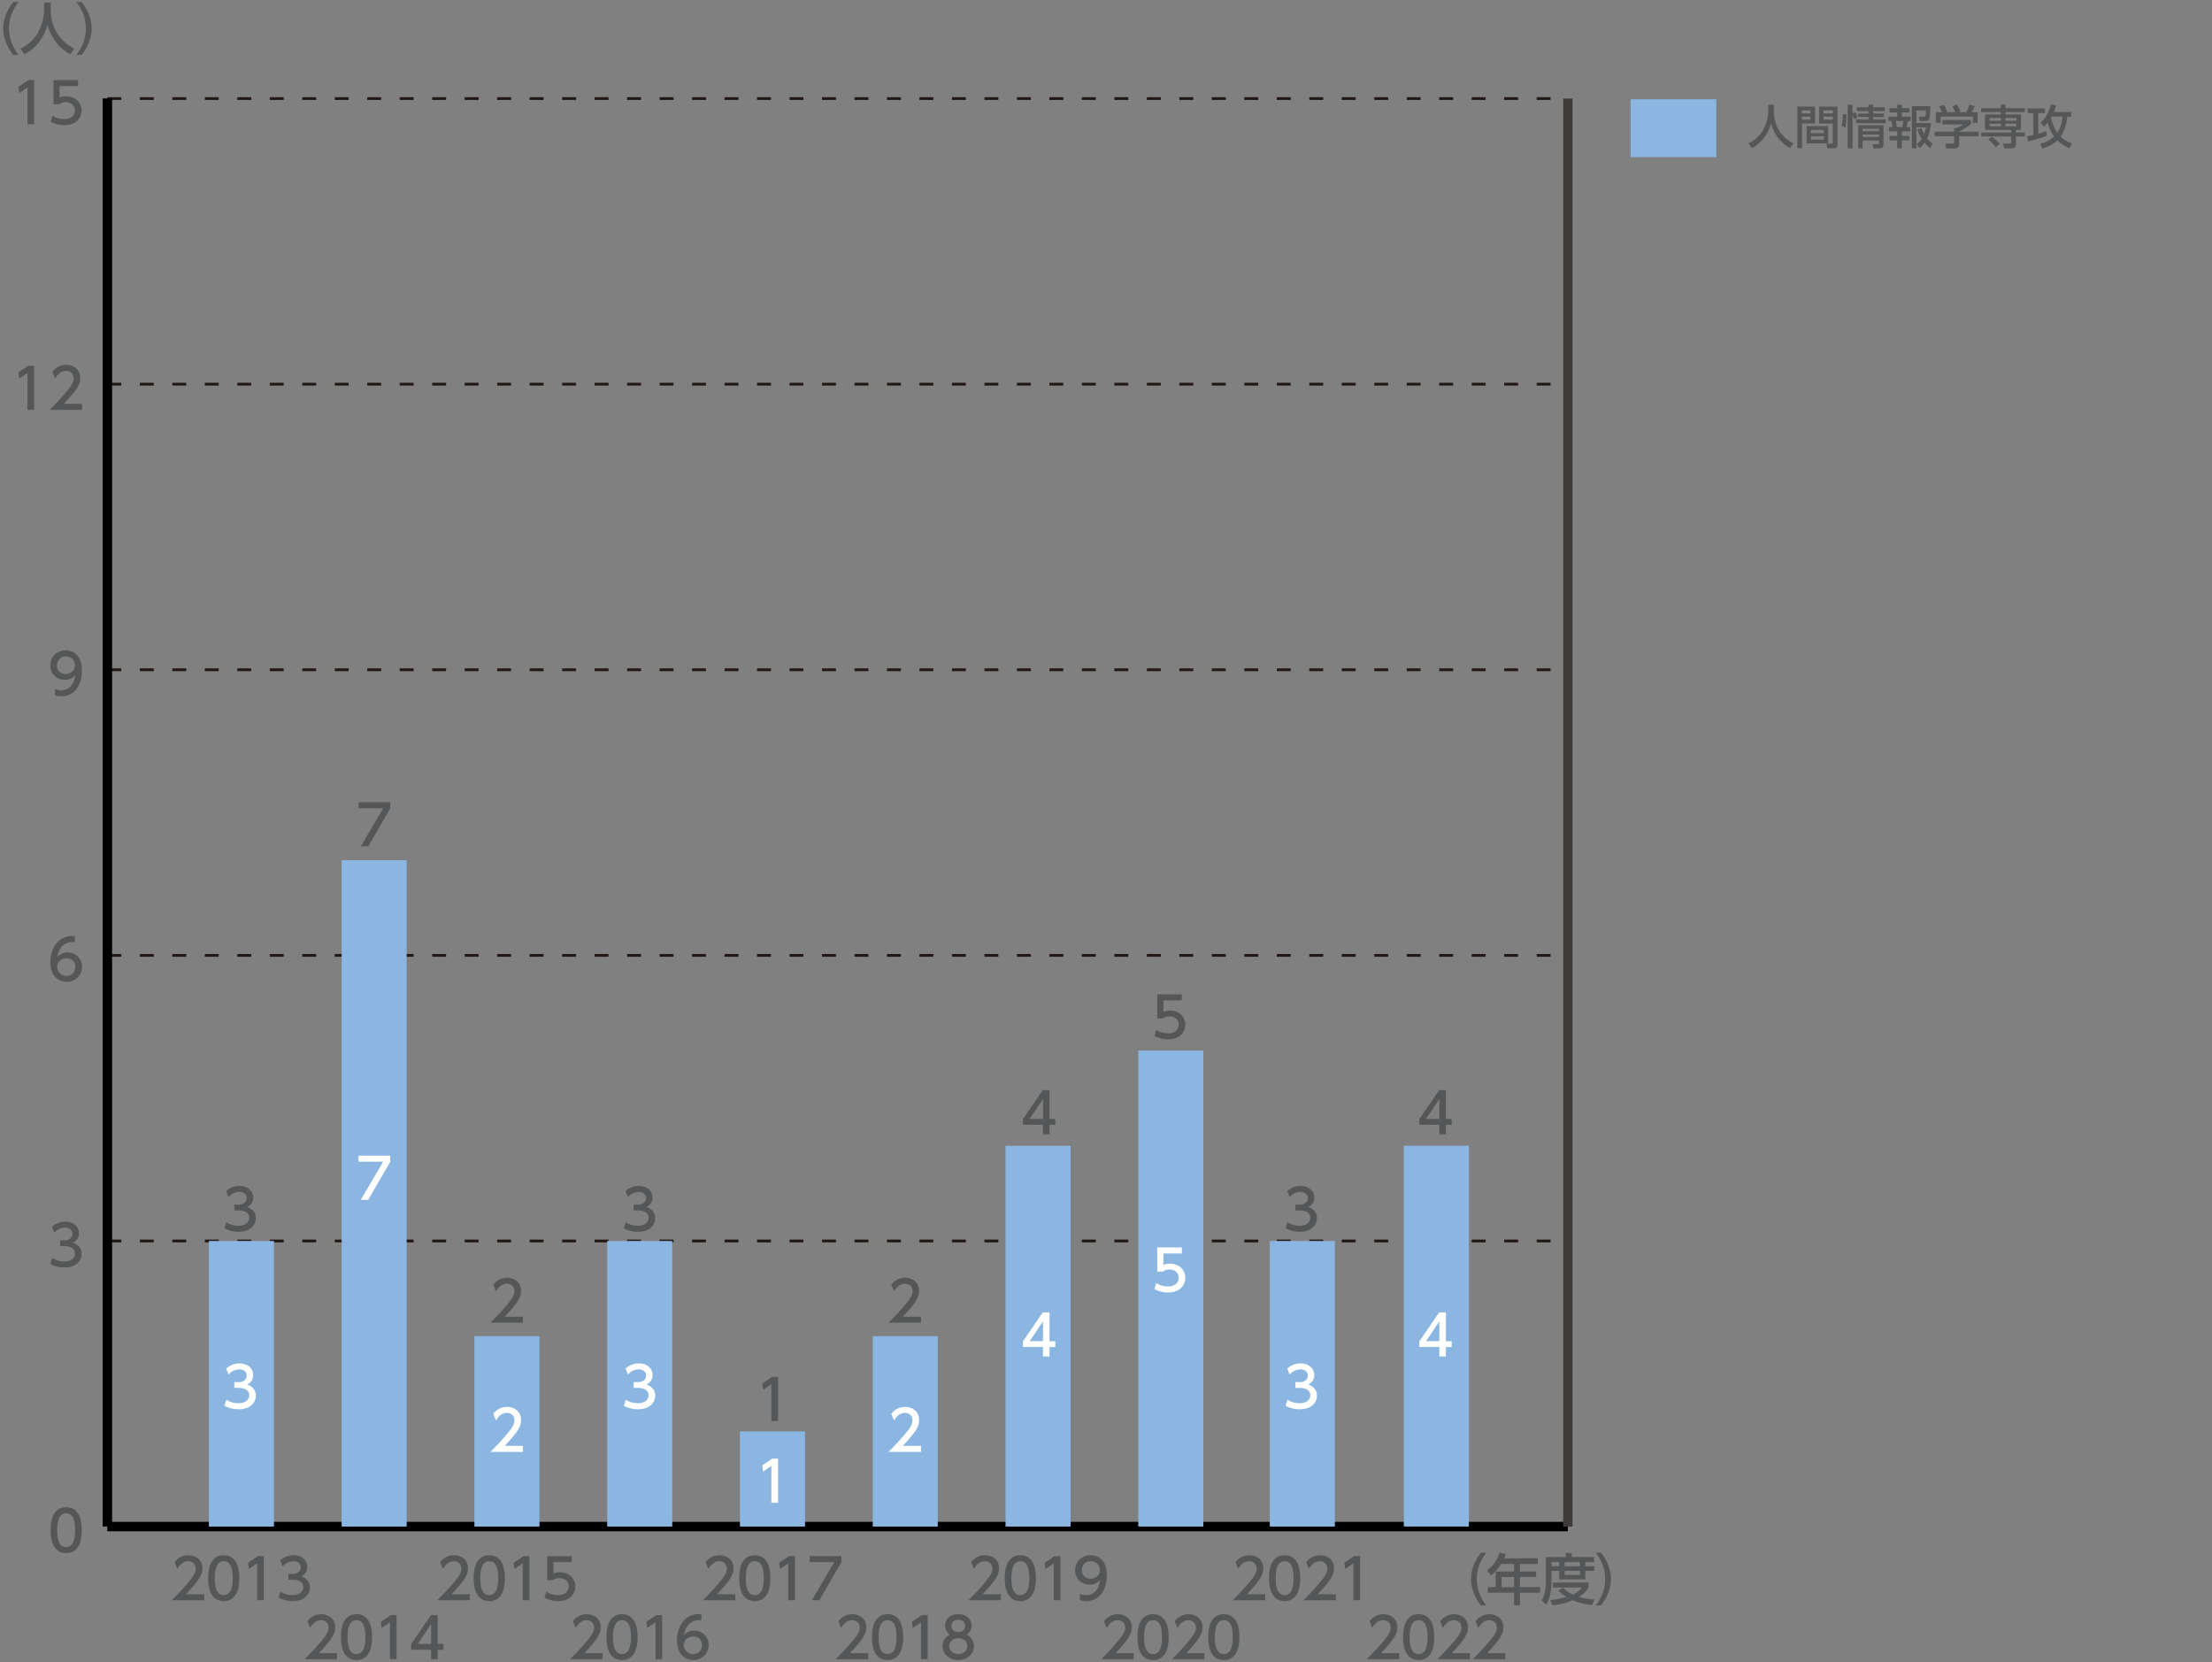 <?xml version="1.0" encoding="utf-8"?>
<!-- Generator: Adobe Illustrator 27.7.0, SVG Export Plug-In . SVG Version: 6.00 Build 0)  -->
<svg version="1.1" id="レイヤー_1" xmlns="http://www.w3.org/2000/svg" xmlns:xlink="http://www.w3.org/1999/xlink" x="0px"
	 y="0px" width="532.43px" height="400px" viewBox="0 0 532.43 400" style="enable-background:new 0 0 532.43 400;"
	 xml:space="preserve">
<rect x="0" y="0" width="532.43" height="400" fill="#808080" stroke="none"/>
<style type="text/css">
	.st0{fill:#555657;}
	.st1{fill:none;stroke:#3E3A39;stroke-width:2.234;stroke-miterlimit:10;}
	.st2{fill:none;stroke:#231815;stroke-width:0.67;stroke-miterlimit:10;stroke-dasharray:3.351,4.468;}
	.st3{fill:none;stroke:#000000;stroke-width:2.234;stroke-miterlimit:10;}
	.st4{fill:#8BB6E1;}
	.st5{fill:#FFFFFF;}
</style>
<g>
	<g>
		<g>
			<path class="st0" d="M12.18,368.23c0-1.03,0-5.52,3.75-5.52c3.75,0,3.75,4.5,3.75,5.52c0,1.03,0,5.53-3.75,5.53
				C12.18,373.76,12.18,369.26,12.18,368.23z M18.08,368.23c0-2.05-0.39-4.07-2.16-4.07c-1.77,0-2.16,2.04-2.16,4.07
				c0,2.16,0.44,4.09,2.16,4.09C17.7,372.31,18.08,370.25,18.08,368.23z"/>
		</g>
		<g>
			<path class="st0" d="M12.56,302.74c0.86,0.58,1.89,0.84,2.92,0.84c1.9,0,2.58-1.04,2.58-1.96c0-0.94-0.78-1.74-2.53-1.74h-1.06
				v-1.39h1.02c1.45,0,1.97-0.87,1.97-1.58c0-1.02-0.9-1.49-1.77-1.49c-1.01,0-1.94,0.48-2.61,1.23l-0.58-1.43
				c1.02-0.9,2.18-1.25,3.2-1.25c1.75,0,3.31,1.03,3.31,2.83c0,1.5-1.06,2.05-1.45,2.25c0.55,0.22,2.09,0.8,2.09,2.72
				c0,1.43-1.07,3.25-4.18,3.25c-1.39,0-2.43-0.34-3.38-0.84L12.56,302.74z"/>
		</g>
		<g>
			<path class="st0" d="M17.99,226.72c-0.31-0.01-0.34-0.03-0.47-0.03c-2.25,0-3.36,1.57-3.79,3.64c0.54-0.59,1.34-1.14,2.55-1.14
				c1.78,0,3.47,1.31,3.47,3.47c0,2.12-1.65,3.63-3.68,3.63c-1.7,0-3.95-1.08-3.95-4.79c0-2.93,1.63-6.26,5.34-6.26
				c0.19,0,0.31,0,0.54,0.03V226.72z M16.06,230.62c-1.03,0-2.31,0.66-2.31,2c0,1.11,0.87,2.24,2.26,2.24
				c1.38,0,2.13-1.02,2.13-2.12C18.15,230.86,16.64,230.62,16.06,230.62z"/>
		</g>
		<g>
			<path class="st0" d="M13.22,165.83c0.48,0.2,0.96,0.29,1.49,0.29c2.18,0,3.13-1.61,3.4-3.66c-0.38,0.39-1.1,1.14-2.55,1.14
				c-1.83,0-3.46-1.33-3.46-3.44c0-2.06,1.57-3.65,3.71-3.65c1.16,0,3.91,0.51,3.91,4.85c0,3.65-1.85,6.2-4.97,6.2
				c-0.86,0-1.31-0.17-1.54-0.27V165.83z M15.79,162.2c1.18,0,2.26-0.83,2.26-2.09c0-1.14-0.86-2.14-2.21-2.14
				c-1.49,0-2.14,1.2-2.14,2.14C13.7,161.56,14.76,162.2,15.79,162.2z"/>
		</g>
		<g>
			<path class="st0" d="M6.81,88.01h1.41v10.62H6.61v-8.88l-1.98,1.37l-0.21-1.49L6.81,88.01z"/>
			<path class="st0" d="M19.76,97.19v1.45h-7.82c1.16-1.16,2.4-2.42,3.77-4.03c1.62-1.9,2.01-2.69,2.01-3.59
				c0-1.04-0.72-1.77-1.81-1.77c-1.58,0-2.37,1.4-2.63,1.83l-0.67-1.59c0.83-1.1,1.96-1.69,3.34-1.69c1.51,0,3.36,0.87,3.36,3.18
				c0,1.51-0.63,2.68-3.94,6.21H19.76z"/>
		</g>
		<g>
			<path class="st0" d="M6.81,19.28h1.41V29.9H6.61v-8.88l-1.98,1.37L4.42,20.9L6.81,19.28z"/>
			<path class="st0" d="M18.78,20.73h-4.43v2.72c0.33-0.12,0.76-0.27,1.53-0.27c2.28,0,3.75,1.51,3.75,3.42
				c0,1.68-1.21,3.52-4.19,3.52c-1.18,0-2.21-0.27-3.25-0.83l0.44-1.46c0.86,0.58,1.77,0.84,2.8,0.84c2.05,0,2.61-1.21,2.61-2.09
				c0-1.25-1.02-2-2.26-2c-0.55,0-1.11,0.15-1.53,0.51h-1.38v-5.81h5.92V20.73z"/>
		</g>
	</g>
	<line class="st1" x1="25.84" y1="367.37" x2="25.84" y2="23.72"/>
	<g>
		<g>
			<line class="st1" x1="25.84" y1="367.37" x2="377.39" y2="367.37"/>
			<line class="st2" x1="25.84" y1="298.64" x2="377.39" y2="298.64"/>
			<line class="st2" x1="25.84" y1="229.91" x2="377.39" y2="229.91"/>
			<line class="st2" x1="25.84" y1="161.18" x2="377.39" y2="161.18"/>
			<line class="st2" x1="25.84" y1="92.45" x2="377.39" y2="92.45"/>
			<line class="st2" x1="25.84" y1="23.72" x2="377.39" y2="23.72"/>
		</g>
	</g>
</g>
<g>
	<g>
		<g>
			<path class="st0" d="M3.17,13.2c-2.26-2.84-2.4-5.51-2.4-6.35S0.9,3.34,3.17,0.5h1.27C3.01,2.32,2.15,4.53,2.15,6.85
				c0,2.32,0.87,4.53,2.29,6.35H3.17z"/>
			<path class="st0" d="M10.62,0.59h1.57v1.65c0,2.6,0.82,6.97,5.67,9.46l-0.92,1.37c-2.46-1.23-4.61-3.74-5.53-7.13
				c-0.83,3.22-2.84,5.75-5.51,7.13L4.9,11.73c1.95-0.95,3.59-2.48,4.54-4.45c0.72-1.49,1.18-3.35,1.18-4.98V0.59z"/>
			<path class="st0" d="M18.39,13.2c1.43-1.81,2.29-4.03,2.29-6.35c0-2.32-0.86-4.54-2.29-6.35h1.27c2.17,2.7,2.4,5.32,2.4,6.35
				s-0.23,3.65-2.4,6.35H18.39z"/>
		</g>
	</g>
</g>
<g>
	<line class="st3" x1="25.84" y1="367.37" x2="377.39" y2="367.37"/>
	<g>
		<g>
			<line class="st3" x1="25.84" y1="367.37" x2="25.84" y2="23.72"/>
			<line class="st1" x1="377.39" y1="367.37" x2="377.39" y2="23.72"/>
		</g>
	</g>
</g>
<g>
	<g>
		<g>
			<rect x="50.28" y="298.64" class="st4" width="15.66" height="68.73"/>
			<rect x="82.23" y="207" class="st4" width="15.66" height="160.37"/>
			<rect x="114.19" y="321.55" class="st4" width="15.66" height="45.82"/>
			<rect x="146.15" y="298.64" class="st4" width="15.66" height="68.73"/>
			<rect x="178.11" y="344.46" class="st4" width="15.66" height="22.91"/>
			<rect x="210.07" y="321.55" class="st4" width="15.66" height="45.82"/>
			<rect x="242.03" y="275.73" class="st4" width="15.66" height="91.64"/>
		</g>
	</g>
</g>
<g>
	<g>
		<path class="st0" d="M240.92,383.65v1.45h-7.82c1.16-1.16,2.4-2.43,3.76-4.03c1.62-1.9,2.01-2.69,2.01-3.59
			c0-1.04-0.72-1.77-1.81-1.77c-1.58,0-2.37,1.41-2.62,1.83l-0.67-1.59c0.83-1.1,1.95-1.69,3.34-1.69c1.51,0,3.36,0.87,3.36,3.17
			c0,1.51-0.63,2.68-3.94,6.22H240.92z"/>
		<path class="st0" d="M241.85,379.78c0-1.03,0-5.52,3.75-5.52c3.75,0,3.75,4.5,3.75,5.52c0,1.03,0,5.53-3.75,5.53
			C241.85,385.31,241.85,380.81,241.85,379.78z M247.76,379.78c0-2.05-0.39-4.07-2.16-4.07c-1.77,0-2.16,2.04-2.16,4.07
			c0,2.16,0.44,4.09,2.16,4.09C247.37,383.86,247.76,381.8,247.76,379.78z"/>
		<path class="st0" d="M253.84,374.47h1.41v10.62h-1.61v-8.88l-1.98,1.37l-0.21-1.49L253.84,374.47z"/>
		<path class="st0" d="M259.91,383.57c0.48,0.2,0.96,0.29,1.49,0.29c2.18,0,3.13-1.61,3.4-3.66c-0.38,0.39-1.1,1.14-2.55,1.14
			c-1.83,0-3.46-1.33-3.46-3.44c0-2.06,1.57-3.64,3.71-3.64c1.16,0,3.91,0.51,3.91,4.85c0,3.64-1.85,6.2-4.97,6.2
			c-0.86,0-1.31-0.17-1.54-0.27V383.57z M262.49,379.94c1.18,0,2.26-0.83,2.26-2.09c0-1.14-0.86-2.14-2.21-2.14
			c-1.49,0-2.14,1.21-2.14,2.14C260.4,379.29,261.45,379.94,262.49,379.94z"/>
	</g>
	<g>
		<path class="st0" d="M208.96,397.84v1.45h-7.82c1.16-1.16,2.4-2.42,3.77-4.03c1.62-1.9,2.01-2.69,2.01-3.59
			c0-1.04-0.72-1.77-1.81-1.77c-1.58,0-2.37,1.41-2.63,1.84l-0.67-1.59c0.83-1.1,1.96-1.69,3.34-1.69c1.51,0,3.36,0.87,3.36,3.17
			c0,1.51-0.63,2.68-3.94,6.22H208.96z"/>
		<path class="st0" d="M209.89,393.97c0-1.03,0-5.52,3.75-5.52c3.75,0,3.75,4.5,3.75,5.52c0,1.03,0,5.53-3.75,5.53
			C209.89,399.5,209.89,395,209.89,393.97z M215.8,393.97c0-2.05-0.39-4.07-2.16-4.07c-1.77,0-2.16,2.04-2.16,4.07
			c0,2.16,0.44,4.09,2.16,4.09C215.41,398.05,215.8,395.99,215.8,393.97z"/>
		<path class="st0" d="M221.88,388.67h1.41v10.62h-1.61v-8.88l-1.98,1.37l-0.21-1.49L221.88,388.67z"/>
		<path class="st0" d="M234.44,396.16c0,1.96-1.71,3.34-3.78,3.34s-3.78-1.38-3.78-3.34c0-1.46,0.91-2.38,1.76-2.8
			c-0.79-0.48-1.16-1.34-1.16-2.16c0-1.58,1.25-2.76,3.19-2.76c1.93,0,3.19,1.18,3.19,2.76c0,0.82-0.38,1.68-1.17,2.16
			C233.53,393.78,234.44,394.71,234.44,396.16z M232.84,396.14c0-0.78-0.54-1.9-2.18-1.9c-1.63,0-2.18,1.11-2.18,1.9
			c0,1.06,0.91,1.92,2.18,1.92C231.93,398.05,232.84,397.2,232.84,396.14z M232.31,391.28c0-0.99-0.79-1.49-1.65-1.49
			s-1.65,0.51-1.65,1.47c0,0.64,0.38,1.49,1.65,1.49C231.92,392.75,232.31,391.91,232.31,391.28z"/>
	</g>
	<g>
		<path class="st0" d="M304.53,383.65v1.45h-7.82c1.16-1.16,2.4-2.42,3.76-4.03c1.62-1.9,2.01-2.69,2.01-3.59
			c0-1.04-0.72-1.77-1.81-1.77c-1.58,0-2.37,1.41-2.62,1.84l-0.67-1.59c0.83-1.1,1.95-1.69,3.34-1.69c1.51,0,3.36,0.87,3.36,3.17
			c0,1.51-0.63,2.68-3.94,6.22H304.53z"/>
		<path class="st0" d="M305.46,379.78c0-1.03,0-5.52,3.75-5.52c3.75,0,3.75,4.5,3.75,5.52c0,1.03,0,5.53-3.75,5.53
			C305.46,385.31,305.46,380.81,305.46,379.78z M311.37,379.78c0-2.05-0.39-4.07-2.16-4.07c-1.77,0-2.16,2.04-2.16,4.07
			c0,2.16,0.44,4.09,2.16,4.09C310.98,383.86,311.37,381.8,311.37,379.78z"/>
		<path class="st0" d="M321.55,383.65v1.45h-7.82c1.16-1.16,2.4-2.42,3.76-4.03c1.62-1.9,2.01-2.69,2.01-3.59
			c0-1.04-0.72-1.77-1.81-1.77c-1.58,0-2.37,1.41-2.62,1.84l-0.67-1.59c0.83-1.1,1.95-1.69,3.34-1.69c1.51,0,3.36,0.87,3.36,3.17
			c0,1.51-0.63,2.68-3.94,6.22H321.55z"/>
		<path class="st0" d="M325.97,374.47h1.41v10.62h-1.61v-8.88l-1.98,1.37l-0.21-1.49L325.97,374.47z"/>
	</g>
	<g>
		<path class="st0" d="M177,383.65v1.45h-7.82c1.16-1.16,2.4-2.43,3.76-4.03c1.62-1.9,2.01-2.69,2.01-3.59
			c0-1.04-0.72-1.77-1.81-1.77c-1.58,0-2.37,1.41-2.62,1.83l-0.67-1.59c0.83-1.1,1.95-1.69,3.34-1.69c1.51,0,3.36,0.87,3.36,3.17
			c0,1.51-0.63,2.68-3.94,6.22H177z"/>
		<path class="st0" d="M177.93,379.78c0-1.03,0-5.52,3.75-5.52c3.75,0,3.75,4.5,3.75,5.52c0,1.03,0,5.53-3.75,5.53
			C177.93,385.31,177.93,380.81,177.93,379.78z M183.84,379.78c0-2.05-0.39-4.07-2.16-4.07c-1.77,0-2.16,2.04-2.16,4.07
			c0,2.16,0.44,4.09,2.16,4.09C183.45,383.86,183.84,381.8,183.84,379.78z"/>
		<path class="st0" d="M189.93,374.47h1.41v10.62h-1.61v-8.88l-1.98,1.37l-0.21-1.49L189.93,374.47z"/>
		<path class="st0" d="M202.52,374.47v1.5l-5.31,9.12h-1.78l5.39-9.18h-5.93v-1.45H202.52z"/>
	</g>
	<g>
		<path class="st0" d="M145.04,397.84v1.45h-7.82c1.16-1.16,2.4-2.42,3.77-4.03c1.62-1.9,2.01-2.69,2.01-3.59
			c0-1.04-0.72-1.77-1.81-1.77c-1.58,0-2.37,1.41-2.63,1.84l-0.67-1.59c0.83-1.1,1.96-1.69,3.34-1.69c1.51,0,3.36,0.87,3.36,3.17
			c0,1.51-0.63,2.68-3.94,6.22H145.04z"/>
		<path class="st0" d="M145.97,393.97c0-1.03,0-5.52,3.75-5.52c3.75,0,3.75,4.5,3.75,5.52c0,1.03,0,5.53-3.75,5.53
			C145.97,399.5,145.97,395,145.97,393.97z M151.88,393.97c0-2.05-0.39-4.07-2.16-4.07c-1.77,0-2.16,2.04-2.16,4.07
			c0,2.16,0.44,4.09,2.16,4.09C151.49,398.05,151.88,395.99,151.88,393.97z"/>
		<path class="st0" d="M157.97,388.67h1.41v10.62h-1.61v-8.88l-1.98,1.37l-0.21-1.49L157.97,388.67z"/>
		<path class="st0" d="M168.81,389.92c-0.31-0.01-0.34-0.03-0.47-0.03c-2.25,0-3.36,1.57-3.79,3.64c0.54-0.59,1.34-1.14,2.55-1.14
			c1.78,0,3.47,1.31,3.47,3.47c0,2.12-1.65,3.63-3.68,3.63c-1.7,0-3.95-1.08-3.95-4.79c0-2.93,1.63-6.26,5.34-6.26
			c0.19,0,0.31,0,0.54,0.03V389.92z M166.88,393.82c-1.03,0-2.31,0.65-2.31,1.99c0,1.11,0.87,2.24,2.26,2.24
			c1.38,0,2.13-1.02,2.13-2.12C168.97,394.06,167.46,393.82,166.88,393.82z"/>
	</g>
	<g>
		<path class="st0" d="M113.09,383.65v1.45h-7.82c1.16-1.16,2.4-2.43,3.76-4.03c1.62-1.9,2.01-2.69,2.01-3.59
			c0-1.04-0.72-1.77-1.81-1.77c-1.58,0-2.37,1.41-2.62,1.83l-0.67-1.59c0.83-1.1,1.95-1.69,3.34-1.69c1.51,0,3.36,0.87,3.36,3.17
			c0,1.51-0.63,2.68-3.94,6.22H113.09z"/>
		<path class="st0" d="M114.02,379.78c0-1.03,0-5.52,3.75-5.52c3.75,0,3.75,4.5,3.75,5.52c0,1.03,0,5.53-3.75,5.53
			C114.02,385.31,114.02,380.81,114.02,379.78z M119.92,379.78c0-2.05-0.39-4.07-2.16-4.07c-1.77,0-2.16,2.04-2.16,4.07
			c0,2.16,0.44,4.09,2.16,4.09C119.54,383.86,119.92,381.8,119.92,379.78z"/>
		<path class="st0" d="M126.01,374.47h1.41v10.62h-1.61v-8.88l-1.98,1.37l-0.21-1.49L126.01,374.47z"/>
		<path class="st0" d="M137.64,375.92h-4.43v2.72c0.34-0.12,0.76-0.27,1.53-0.27c2.28,0,3.75,1.51,3.75,3.42
			c0,1.68-1.2,3.52-4.19,3.52c-1.18,0-2.21-0.27-3.25-0.83l0.44-1.46c0.86,0.58,1.77,0.84,2.8,0.84c2.05,0,2.61-1.21,2.61-2.09
			c0-1.25-1.02-2-2.26-2c-0.55,0-1.11,0.15-1.53,0.51h-1.38v-5.81h5.92V375.92z"/>
	</g>
	<g>
		<path class="st0" d="M81.13,397.84v1.45h-7.82c1.16-1.16,2.4-2.42,3.77-4.03c1.62-1.9,2.01-2.69,2.01-3.59
			c0-1.04-0.72-1.77-1.81-1.77c-1.58,0-2.37,1.41-2.63,1.84l-0.67-1.59c0.83-1.1,1.96-1.69,3.34-1.69c1.51,0,3.36,0.87,3.36,3.17
			c0,1.51-0.63,2.68-3.94,6.22H81.13z"/>
		<path class="st0" d="M82.06,393.97c0-1.03,0-5.52,3.75-5.52c3.75,0,3.75,4.5,3.75,5.52c0,1.03,0,5.53-3.75,5.53
			C82.06,399.5,82.06,395,82.06,393.97z M87.96,393.97c0-2.05-0.39-4.07-2.16-4.07c-1.77,0-2.16,2.04-2.16,4.07
			c0,2.16,0.44,4.09,2.16,4.09C87.58,398.05,87.96,395.99,87.96,393.97z"/>
		<path class="st0" d="M94.05,388.67h1.41v10.62h-1.61v-8.88l-1.98,1.37l-0.21-1.49L94.05,388.67z"/>
		<path class="st0" d="M103.77,399.29v-2.28h-4.82v-1.35l4.78-6.99h1.62v6.94h1.39v1.41h-1.39v2.28H103.77z M100.55,395.6h3.22
			v-4.77L100.55,395.6z"/>
	</g>
	<g>
		<path class="st0" d="M49.17,383.65v1.45h-7.82c1.16-1.16,2.4-2.43,3.76-4.03c1.62-1.9,2.01-2.69,2.01-3.59
			c0-1.04-0.72-1.77-1.81-1.77c-1.58,0-2.37,1.41-2.62,1.83l-0.67-1.59c0.83-1.1,1.95-1.69,3.34-1.69c1.51,0,3.36,0.87,3.36,3.17
			c0,1.51-0.63,2.68-3.94,6.22H49.17z"/>
		<path class="st0" d="M50.1,379.78c0-1.03,0-5.52,3.75-5.52c3.75,0,3.75,4.5,3.75,5.52c0,1.03,0,5.53-3.75,5.53
			C50.1,385.31,50.1,380.81,50.1,379.78z M56.01,379.78c0-2.05-0.39-4.07-2.16-4.07c-1.77,0-2.16,2.04-2.16,4.07
			c0,2.16,0.44,4.09,2.16,4.09C55.62,383.86,56.01,381.8,56.01,379.78z"/>
		<path class="st0" d="M62.09,374.47h1.41v10.62h-1.61v-8.88l-1.98,1.37l-0.21-1.49L62.09,374.47z"/>
		<path class="st0" d="M67.51,383.02c0.86,0.58,1.89,0.84,2.92,0.84c1.9,0,2.58-1.04,2.58-1.96c0-0.94-0.78-1.74-2.53-1.74h-1.06
			v-1.39h1.02c1.45,0,1.97-0.87,1.97-1.58c0-1.02-0.9-1.49-1.77-1.49c-1,0-1.94,0.48-2.61,1.23l-0.58-1.43
			c1.02-0.9,2.18-1.25,3.2-1.25c1.76,0,3.31,1.03,3.31,2.83c0,1.5-1.06,2.05-1.45,2.25c0.55,0.22,2.09,0.8,2.09,2.72
			c0,1.43-1.07,3.25-4.18,3.25c-1.39,0-2.42-0.34-3.37-0.84L67.51,383.02z"/>
	</g>
</g>
<g>
	<g>
		<path class="st0" d="M356.47,386.35c-2.26-2.84-2.4-5.51-2.4-6.35c0-0.84,0.13-3.51,2.4-6.35h1.27c-1.43,1.82-2.29,4.03-2.29,6.35
			c0,2.32,0.87,4.53,2.29,6.35H356.47z"/>
		<path class="st0" d="M370.16,375.02v1.35h-4.31v1.82h3.89v1.31h-3.89v2.43h4.84v1.35h-4.84v3.01h-1.41v-3.01h-6.33v-1.35h1.9
			v-3.74h4.43v-1.82h-3.11c-0.95,1.49-1.74,2.17-2.44,2.75l-0.95-1.19c1.45-1.1,2.45-2.48,2.97-4.29l1.53,0.38
			c-0.17,0.52-0.25,0.7-0.39,1H370.16z M364.44,379.51h-3v2.43h3V379.51z"/>
		<path class="st0" d="M372.08,374.7h4.82v-0.99h1.41v0.99h5.36v1.23h-2.09v0.99h2.17v1.1h-2.17v2.06h-6.28v-2.06h-1.85v2.44
			c0,2.05-0.28,4.19-1.27,5.73l-1.1-1.04c0.8-1.18,1.01-2.96,1.01-4.71V374.7z M376.22,382.05c0.39,0.39,1.07,1.09,2.36,1.68
			c1.42-0.68,1.88-1.29,2.17-1.69h-6.99v-1.2h8.6v1.2c-0.2,0.35-0.72,1.26-2.28,2.25c1.15,0.34,2.25,0.52,3.72,0.66l-0.62,1.33
			c-0.64-0.07-2.52-0.28-4.61-1.19c-2.04,0.89-3.8,1.11-4.9,1.22l-0.55-1.25c0.74-0.08,2.06-0.2,3.91-0.75
			c-1.23-0.75-1.7-1.29-1.92-1.54L376.22,382.05z M373.45,375.93v0.99h1.85v-0.99H373.45z M376.61,375.93v0.99h3.68v-0.99H376.61z
			 M376.61,378.02v0.99h3.68v-0.99H376.61z"/>
		<path class="st0" d="M384.09,386.35c1.43-1.81,2.29-4.03,2.29-6.35c0-2.32-0.86-4.54-2.29-6.35h1.27c2.17,2.71,2.4,5.32,2.4,6.35
			c0,1.03-0.23,3.65-2.4,6.35H384.09z"/>
	</g>
</g>
<rect x="392.49" y="23.89" class="st4" width="20.63" height="13.93"/>
<g>
	<path class="st0" d="M425.63,25.22h1.31v1.38c0,2.17,0.68,5.81,4.73,7.89l-0.77,1.14c-2.06-1.03-3.85-3.12-4.62-5.95
		c-0.69,2.68-2.37,4.8-4.6,5.95l-0.83-1.12c1.63-0.79,3-2.07,3.79-3.71c0.6-1.24,0.98-2.8,0.98-4.16V25.22z"/>
	<path class="st0" d="M432.62,25.64h4.25v4.08h-3.14v5.95h-1.11V25.64z M433.72,26.56v0.74h2.06v-0.74H433.72z M433.72,28.06v0.74
		h2.06v-0.74H433.72z M440.03,30.36v4.15h-5.19v-4.15H440.03z M435.89,31.27v0.77h3.08v-0.77H435.89z M435.89,32.79v0.8h3.08v-0.8
		H435.89z M441.17,29.73h-3.31v-4.08h4.43v8.98c0,0.31,0,1.05-0.75,1.05h-1.71l-0.18-1.12h1.26c0.14,0,0.26-0.05,0.26-0.27V29.73z
		 M438.94,26.56v0.74h2.23v-0.74H438.94z M438.94,28.06v0.74h2.23v-0.74H438.94z"/>
	<path class="st0" d="M443.23,30.23c0.33-0.77,0.35-1.87,0.33-2.74h0.87c0.03,2.11-0.14,2.77-0.28,3.22L443.23,30.23z M446.26,28.7
		c-0.04-0.18-0.12-0.47-0.36-1.07v8.08h-1.16V25.19h1.16v2.09l0.67-0.28c0.2,0.41,0.39,0.89,0.51,1.34L446.26,28.7z M453.67,26.73
		h-2.81v0.6h2.6v0.83h-2.6v0.58h3.04v0.89h-7.17v-0.89h3.01v-0.58h-2.48v-0.83h2.48v-0.6h-2.79v-0.91h2.79v-0.64h1.12v0.64h2.81
		V26.73z M453.37,30.13v4.37c0,1.05-0.17,1.21-1.22,1.21h-1.18l-0.24-1.02h1.29c0.27,0,0.27-0.14,0.27-0.38v-0.5h-3.95v1.9h-1.07
		v-5.58H453.37z M448.33,30.98v0.58h3.95v-0.58H448.33z M448.33,32.37v0.6h3.95v-0.6H448.33z"/>
	<path class="st0" d="M456.66,25.2h1.12v0.82h1.82v1.04h-1.82v1.02h2.14v1.04h-0.67c-0.05,0.3-0.27,1.24-0.33,1.46h0.88v1.04h-2.02
		v1.11h1.82v1.05h-1.82v1.91h-1.12v-1.91h-1.86v-1.05h1.86v-1.11h-2.01v-1.04h0.88c-0.06-0.41-0.16-1.01-0.31-1.46h-0.67v-1.04h2.11
		v-1.02h-1.86v-1.04h1.86V25.2z M456.3,29.11c0.14,0.64,0.19,0.88,0.28,1.46h1.3c0.12-0.46,0.2-1.06,0.25-1.46H456.3z M462.48,30.85
		c0.17,0.39,0.38,0.88,0.66,1.42c0.3-0.78,0.38-1.22,0.46-1.62h-2.31v5.03h-1.1V25.54h4.46c0,0.45-0.03,2.39-0.26,2.98
		c-0.07,0.19-0.22,0.6-0.87,0.6h-1.46l-0.19-1.04h1.16c0.37,0,0.51,0,0.57-1.49h-2.31v3.02h3.52c-0.08,0.68-0.26,2.4-0.95,3.73
		c0.38,0.43,0.74,0.77,1.33,1.24l-0.59,1.08c-0.44-0.3-0.87-0.75-1.36-1.32c-0.45,0.61-0.84,0.99-1.17,1.32l-0.68-0.95
		c0.34-0.28,0.72-0.59,1.17-1.32c-0.74-1.15-0.93-1.83-1.05-2.26L462.48,30.85z"/>
	<path class="st0" d="M474.42,28.89v0.93c-0.64,0.57-1.97,1.43-2.85,1.79v0.09h4.7v1.1h-4.7v2c0,0.8-0.8,0.93-0.92,0.93h-2.19
		l-0.21-1.19h1.8c0.31,0,0.31-0.15,0.31-0.36v-1.39h-4.68v-1.1h4.68v-0.87h0.49c0.38-0.12,1.15-0.44,1.66-0.88h-4.98v-1.05H474.42z
		 M467.43,26.99c-0.23-0.6-0.51-1.11-0.67-1.37l1.08-0.4c0.3,0.43,0.65,1.08,0.84,1.68l-0.26,0.1h2.24
		c-0.28-0.65-0.49-1.03-0.76-1.44l1.11-0.43c0.24,0.36,0.67,1.18,0.85,1.75l-0.37,0.12h1.81c0.13-0.26,0.3-0.59,0.74-1.83l1.28,0.38
		c-0.26,0.59-0.4,0.88-0.74,1.45H476v2.56h-1.13v-1.5h-7.77v1.5h-1.13v-2.56H467.43z"/>
	<path class="st0" d="M481.61,25.18h1.11v0.84h4.66v0.94h-4.66v0.58h3.73v3.72h-1.21v0.63h2.14v0.95h-2.14v1.92
		c0,0.91-0.8,0.95-0.95,0.95h-1.87l-0.3-1.15h1.75c0.2,0,0.22-0.05,0.22-0.29v-1.43h-7.22v-0.95h7.22v-0.63h-6.3v-3.72h3.8v-0.58
		h-4.73v-0.94h4.73V25.18z M480.38,35.39c-0.64-0.87-1.55-1.61-1.8-1.81l0.85-0.7c0.43,0.31,1.45,1.14,1.96,1.76L480.38,35.39z
		 M481.61,28.4h-2.72v0.65h2.72V28.4z M481.61,29.78h-2.72v0.63h2.72V29.78z M485.34,28.4h-2.63v0.65h2.63V28.4z M485.34,29.78
		h-2.63v0.63h2.63V29.78z"/>
	<path class="st0" d="M487.98,32.8c0.31-0.04,0.49-0.08,1.45-0.31v-5.27h-1.39v-1.13h4.19v1.13h-1.62v4.95
		c0.48-0.13,1.4-0.4,1.92-0.62l0.15,1.1c-1.14,0.51-3.37,1.12-4.56,1.37L487.98,32.8z M498.55,26.95v1.12h-0.95
		c-0.19,1.79-0.65,3.44-1.62,4.82c0.83,0.78,1.74,1.26,2.73,1.6l-0.56,1.18c-0.86-0.36-1.93-0.88-2.93-1.91
		c-0.68,0.67-1.71,1.4-3.62,1.99l-0.51-1.14c1.76-0.45,2.72-1.17,3.34-1.75c-0.37-0.49-1.12-1.57-1.56-3.39
		c-0.45,0.63-0.7,0.86-0.87,1.01l-0.82-0.97c1.13-0.92,2.04-2.63,2.45-4.34l1.28,0.18c-0.1,0.42-0.19,0.8-0.56,1.61H498.55z
		 M493.77,28.07c-0.02,0.05-0.07,0.12-0.1,0.17c0.26,1.36,0.74,2.63,1.52,3.72c0.32-0.48,1.03-1.57,1.24-3.89H493.77z"/>
</g>
<g>
	<g>
		<path class="st5" d="M185.87,351.02h1.41v10.62h-1.61v-8.88l-1.98,1.37l-0.21-1.49L185.87,351.02z"/>
	</g>
</g>
<g>
	<g>
		<path class="st5" d="M93.93,278.11v1.5l-5.3,9.12h-1.78l5.38-9.17h-5.93v-1.45H93.93z"/>
	</g>
</g>
<g>
	<g>
		<path class="st5" d="M54.49,336.85c0.86,0.58,1.89,0.84,2.92,0.84c1.9,0,2.58-1.04,2.58-1.95c0-0.94-0.78-1.74-2.53-1.74H56.4
			v-1.39h1.02c1.45,0,1.97-0.87,1.97-1.58c0-1.02-0.9-1.49-1.77-1.49c-1.01,0-1.94,0.48-2.61,1.23l-0.58-1.43
			c1.02-0.9,2.18-1.25,3.2-1.25c1.75,0,3.31,1.03,3.31,2.83c0,1.5-1.06,2.05-1.45,2.25c0.55,0.21,2.09,0.8,2.09,2.72
			c0,1.43-1.07,3.25-4.18,3.25c-1.39,0-2.43-0.33-3.38-0.84L54.49,336.85z"/>
	</g>
</g>
<g>
	<g>
		<path class="st5" d="M125.87,347.95v1.45h-7.82c1.16-1.16,2.4-2.42,3.76-4.03c1.62-1.9,2.01-2.69,2.01-3.59
			c0-1.04-0.72-1.77-1.81-1.77c-1.58,0-2.37,1.41-2.62,1.84l-0.67-1.59c0.83-1.1,1.95-1.69,3.34-1.69c1.51,0,3.36,0.87,3.36,3.18
			c0,1.51-0.63,2.68-3.94,6.21H125.87z"/>
	</g>
</g>
<g>
	<g>
		<path class="st5" d="M150.62,336.85c0.86,0.58,1.89,0.84,2.92,0.84c1.9,0,2.58-1.04,2.58-1.95c0-0.94-0.78-1.74-2.53-1.74h-1.06
			v-1.39h1.02c1.45,0,1.97-0.87,1.97-1.58c0-1.02-0.9-1.49-1.77-1.49c-1.01,0-1.94,0.48-2.61,1.23l-0.58-1.43
			c1.02-0.9,2.18-1.25,3.2-1.25c1.75,0,3.31,1.03,3.31,2.83c0,1.5-1.06,2.05-1.45,2.25c0.55,0.21,2.09,0.8,2.09,2.72
			c0,1.43-1.07,3.25-4.18,3.25c-1.39,0-2.43-0.33-3.38-0.84L150.62,336.85z"/>
	</g>
</g>
<g>
	<g>
		<path class="st5" d="M221.68,347.95v1.45h-7.82c1.16-1.16,2.4-2.42,3.77-4.03c1.62-1.9,2.01-2.69,2.01-3.59
			c0-1.04-0.72-1.77-1.81-1.77c-1.58,0-2.37,1.41-2.63,1.84l-0.67-1.59c0.83-1.1,1.96-1.69,3.34-1.69c1.51,0,3.36,0.87,3.36,3.18
			c0,1.51-0.63,2.68-3.94,6.21H221.68z"/>
	</g>
</g>
<g>
	<g>
		<path class="st5" d="M251.04,326.44v-2.28h-4.82v-1.35l4.78-6.99h1.62v6.94h1.39v1.41h-1.39v2.28H251.04z M247.83,322.75h3.22
			v-4.77L247.83,322.75z"/>
	</g>
</g>
<g>
	<g>
		<path class="st0" d="M185.87,331.34h1.41v10.62h-1.61v-8.88l-1.98,1.37l-0.21-1.49L185.87,331.34z"/>
	</g>
</g>
<g>
	<g>
		<path class="st0" d="M93.93,193.06v1.5l-5.3,9.12h-1.78l5.38-9.17h-5.93v-1.45H93.93z"/>
	</g>
</g>
<g>
	<g>
		<path class="st0" d="M54.49,294.14c0.86,0.58,1.89,0.84,2.92,0.84c1.9,0,2.58-1.04,2.58-1.95c0-0.94-0.78-1.74-2.53-1.74H56.4
			v-1.39h1.02c1.45,0,1.97-0.87,1.97-1.58c0-1.02-0.9-1.49-1.77-1.49c-1.01,0-1.94,0.48-2.61,1.23l-0.58-1.43
			c1.02-0.9,2.18-1.25,3.2-1.25c1.75,0,3.31,1.03,3.31,2.83c0,1.5-1.06,2.05-1.45,2.25c0.55,0.21,2.09,0.8,2.09,2.72
			c0,1.43-1.07,3.25-4.18,3.25c-1.39,0-2.43-0.33-3.38-0.84L54.49,294.14z"/>
	</g>
</g>
<rect x="305.64" y="298.64" class="st4" width="15.66" height="68.73"/>
<g>
	<g>
		<path class="st5" d="M309.9,336.85c0.86,0.58,1.89,0.84,2.92,0.84c1.9,0,2.58-1.04,2.58-1.95c0-0.94-0.78-1.74-2.53-1.74h-1.06
			v-1.39h1.02c1.45,0,1.97-0.87,1.97-1.58c0-1.02-0.9-1.49-1.77-1.49c-1,0-1.94,0.48-2.61,1.23l-0.58-1.43
			c1.02-0.9,2.18-1.25,3.2-1.25c1.76,0,3.31,1.03,3.31,2.83c0,1.5-1.06,2.05-1.45,2.25c0.55,0.21,2.09,0.8,2.09,2.72
			c0,1.43-1.07,3.25-4.18,3.25c-1.39,0-2.42-0.33-3.37-0.84L309.9,336.85z"/>
	</g>
</g>
<g>
	<g>
		<path class="st0" d="M309.9,294.14c0.86,0.58,1.89,0.84,2.92,0.84c1.9,0,2.58-1.04,2.58-1.95c0-0.94-0.78-1.74-2.53-1.74h-1.06
			v-1.39h1.02c1.45,0,1.97-0.87,1.97-1.58c0-1.02-0.9-1.49-1.77-1.49c-1,0-1.94,0.48-2.61,1.23l-0.58-1.43
			c1.02-0.9,2.18-1.25,3.2-1.25c1.76,0,3.31,1.03,3.31,2.83c0,1.5-1.06,2.05-1.45,2.25c0.55,0.21,2.09,0.8,2.09,2.72
			c0,1.43-1.07,3.25-4.18,3.25c-1.39,0-2.42-0.33-3.37-0.84L309.9,294.14z"/>
	</g>
</g>
<g>
	<path class="st0" d="M272.88,397.84v1.45h-7.82c1.16-1.16,2.4-2.42,3.76-4.03c1.62-1.9,2.01-2.69,2.01-3.59
		c0-1.04-0.72-1.77-1.81-1.77c-1.58,0-2.37,1.41-2.62,1.84l-0.67-1.59c0.83-1.1,1.95-1.69,3.34-1.69c1.51,0,3.36,0.87,3.36,3.17
		c0,1.51-0.63,2.68-3.94,6.22H272.88z"/>
	<path class="st0" d="M273.8,393.97c0-1.03,0-5.52,3.75-5.52c3.75,0,3.75,4.5,3.75,5.52c0,1.03,0,5.53-3.75,5.53
		C273.8,399.5,273.8,395,273.8,393.97z M279.71,393.97c0-2.05-0.39-4.07-2.16-4.07c-1.77,0-2.16,2.04-2.16,4.07
		c0,2.16,0.44,4.09,2.16,4.09C279.32,398.05,279.71,395.99,279.71,393.97z"/>
	<path class="st0" d="M289.9,397.84v1.45h-7.82c1.16-1.16,2.4-2.42,3.76-4.03c1.62-1.9,2.01-2.69,2.01-3.59
		c0-1.04-0.72-1.77-1.81-1.77c-1.58,0-2.37,1.41-2.62,1.84l-0.67-1.59c0.83-1.1,1.95-1.69,3.34-1.69c1.51,0,3.36,0.87,3.36,3.17
		c0,1.51-0.63,2.68-3.94,6.22H289.9z"/>
	<path class="st0" d="M290.82,393.97c0-1.03,0-5.52,3.75-5.52c3.75,0,3.75,4.5,3.75,5.52c0,1.03,0,5.53-3.75,5.53
		C290.82,399.5,290.82,395,290.82,393.97z M296.73,393.97c0-2.05-0.39-4.07-2.16-4.07c-1.77,0-2.16,2.04-2.16,4.07
		c0,2.16,0.44,4.09,2.16,4.09C296.34,398.05,296.73,395.99,296.73,393.97z"/>
</g>
<rect x="273.98" y="252.82" class="st4" width="15.66" height="114.55"/>
<g>
	<g>
		<path class="st5" d="M284.46,301.65h-4.43v2.72c0.33-0.12,0.76-0.27,1.53-0.27c2.28,0,3.75,1.51,3.75,3.42
			c0,1.68-1.21,3.52-4.19,3.52c-1.18,0-2.21-0.27-3.25-0.83l0.44-1.46c0.86,0.58,1.77,0.84,2.8,0.84c2.05,0,2.61-1.21,2.61-2.09
			c0-1.25-1.02-2-2.26-2c-0.55,0-1.11,0.15-1.53,0.51h-1.38v-5.82h5.92V301.65z"/>
	</g>
</g>
<g>
	<g>
		<path class="st0" d="M284.46,240.74h-4.43v2.72c0.33-0.12,0.76-0.27,1.53-0.27c2.28,0,3.75,1.51,3.75,3.42
			c0,1.68-1.21,3.52-4.19,3.52c-1.18,0-2.21-0.27-3.25-0.83l0.44-1.46c0.86,0.58,1.77,0.84,2.8,0.84c2.05,0,2.61-1.21,2.61-2.09
			c0-1.25-1.02-2-2.26-2c-0.55,0-1.11,0.15-1.53,0.51h-1.38v-5.82h5.92V240.74z"/>
	</g>
</g>
<g>
	<path class="st0" d="M336.79,397.84v1.45h-7.82c1.16-1.16,2.4-2.42,3.77-4.03c1.62-1.9,2.01-2.69,2.01-3.59
		c0-1.04-0.72-1.77-1.81-1.77c-1.58,0-2.37,1.41-2.63,1.84l-0.67-1.59c0.83-1.1,1.96-1.69,3.34-1.69c1.51,0,3.36,0.87,3.36,3.17
		c0,1.51-0.63,2.68-3.94,6.22H336.79z"/>
	<path class="st0" d="M337.72,393.97c0-1.03,0-5.52,3.75-5.52c3.75,0,3.75,4.5,3.75,5.52c0,1.03,0,5.53-3.75,5.53
		C337.72,399.5,337.72,395,337.72,393.97z M343.62,393.97c0-2.05-0.39-4.07-2.16-4.07c-1.77,0-2.16,2.04-2.16,4.07
		c0,2.16,0.44,4.09,2.16,4.09C343.24,398.05,343.62,395.99,343.62,393.97z"/>
	<path class="st0" d="M353.81,397.84v1.45h-7.82c1.16-1.16,2.4-2.42,3.77-4.03c1.62-1.9,2.01-2.69,2.01-3.59
		c0-1.04-0.72-1.77-1.81-1.77c-1.58,0-2.37,1.41-2.63,1.84l-0.67-1.59c0.83-1.1,1.96-1.69,3.34-1.69c1.51,0,3.36,0.87,3.36,3.17
		c0,1.51-0.63,2.68-3.94,6.22H353.81z"/>
	<path class="st0" d="M362.32,397.84v1.45h-7.82c1.16-1.16,2.4-2.42,3.77-4.03c1.62-1.9,2.01-2.69,2.01-3.59
		c0-1.04-0.72-1.77-1.81-1.77c-1.58,0-2.37,1.41-2.63,1.84l-0.67-1.59c0.83-1.1,1.96-1.69,3.34-1.69c1.51,0,3.36,0.87,3.36,3.17
		c0,1.51-0.63,2.68-3.94,6.22H362.32z"/>
</g>
<rect x="337.9" y="275.72" class="st4" width="15.66" height="91.64"/>
<g>
	<g>
		<path class="st5" d="M346.45,326.44v-2.28h-4.82v-1.35l4.78-6.99h1.62v6.94h1.39v1.41h-1.39v2.28H346.45z M343.24,322.75h3.21
			v-4.77L343.24,322.75z"/>
	</g>
</g>
<g>
	<g>
		<path class="st0" d="M346.45,272.96v-2.28h-4.82v-1.35l4.78-6.99h1.62v6.94h1.39v1.41h-1.39v2.28H346.45z M343.24,269.27h3.21
			v-4.77L343.24,269.27z"/>
	</g>
</g>
<g>
	<g>
		<path class="st0" d="M125.87,316.86v1.45h-7.82c1.16-1.16,2.4-2.42,3.76-4.03c1.62-1.9,2.01-2.69,2.01-3.59
			c0-1.04-0.72-1.77-1.81-1.77c-1.58,0-2.37,1.41-2.62,1.84l-0.67-1.59c0.83-1.1,1.95-1.69,3.34-1.69c1.51,0,3.36,0.87,3.36,3.18
			c0,1.51-0.63,2.68-3.94,6.21H125.87z"/>
	</g>
</g>
<g>
	<g>
		<path class="st0" d="M150.62,294.14c0.86,0.58,1.89,0.84,2.92,0.84c1.9,0,2.58-1.04,2.58-1.95c0-0.94-0.78-1.74-2.53-1.74h-1.06
			v-1.39h1.02c1.45,0,1.97-0.87,1.97-1.58c0-1.02-0.9-1.49-1.77-1.49c-1.01,0-1.94,0.48-2.61,1.23l-0.58-1.43
			c1.02-0.9,2.18-1.25,3.2-1.25c1.75,0,3.31,1.03,3.31,2.83c0,1.5-1.06,2.05-1.45,2.25c0.55,0.21,2.09,0.8,2.09,2.72
			c0,1.43-1.07,3.25-4.18,3.25c-1.39,0-2.43-0.33-3.38-0.84L150.62,294.14z"/>
	</g>
</g>
<g>
	<g>
		<path class="st0" d="M221.68,316.86v1.45h-7.82c1.16-1.16,2.4-2.42,3.77-4.03c1.62-1.9,2.01-2.69,2.01-3.59
			c0-1.04-0.72-1.77-1.81-1.77c-1.58,0-2.37,1.41-2.63,1.84l-0.67-1.59c0.83-1.1,1.96-1.69,3.34-1.69c1.51,0,3.36,0.87,3.36,3.18
			c0,1.51-0.63,2.68-3.94,6.21H221.68z"/>
	</g>
</g>
<g>
	<g>
		<path class="st0" d="M251.04,272.96v-2.28h-4.82v-1.35l4.78-6.99h1.62v6.94h1.39v1.41h-1.39v2.28H251.04z M247.83,269.27h3.22
			v-4.77L247.83,269.27z"/>
	</g>
</g>
</svg>
